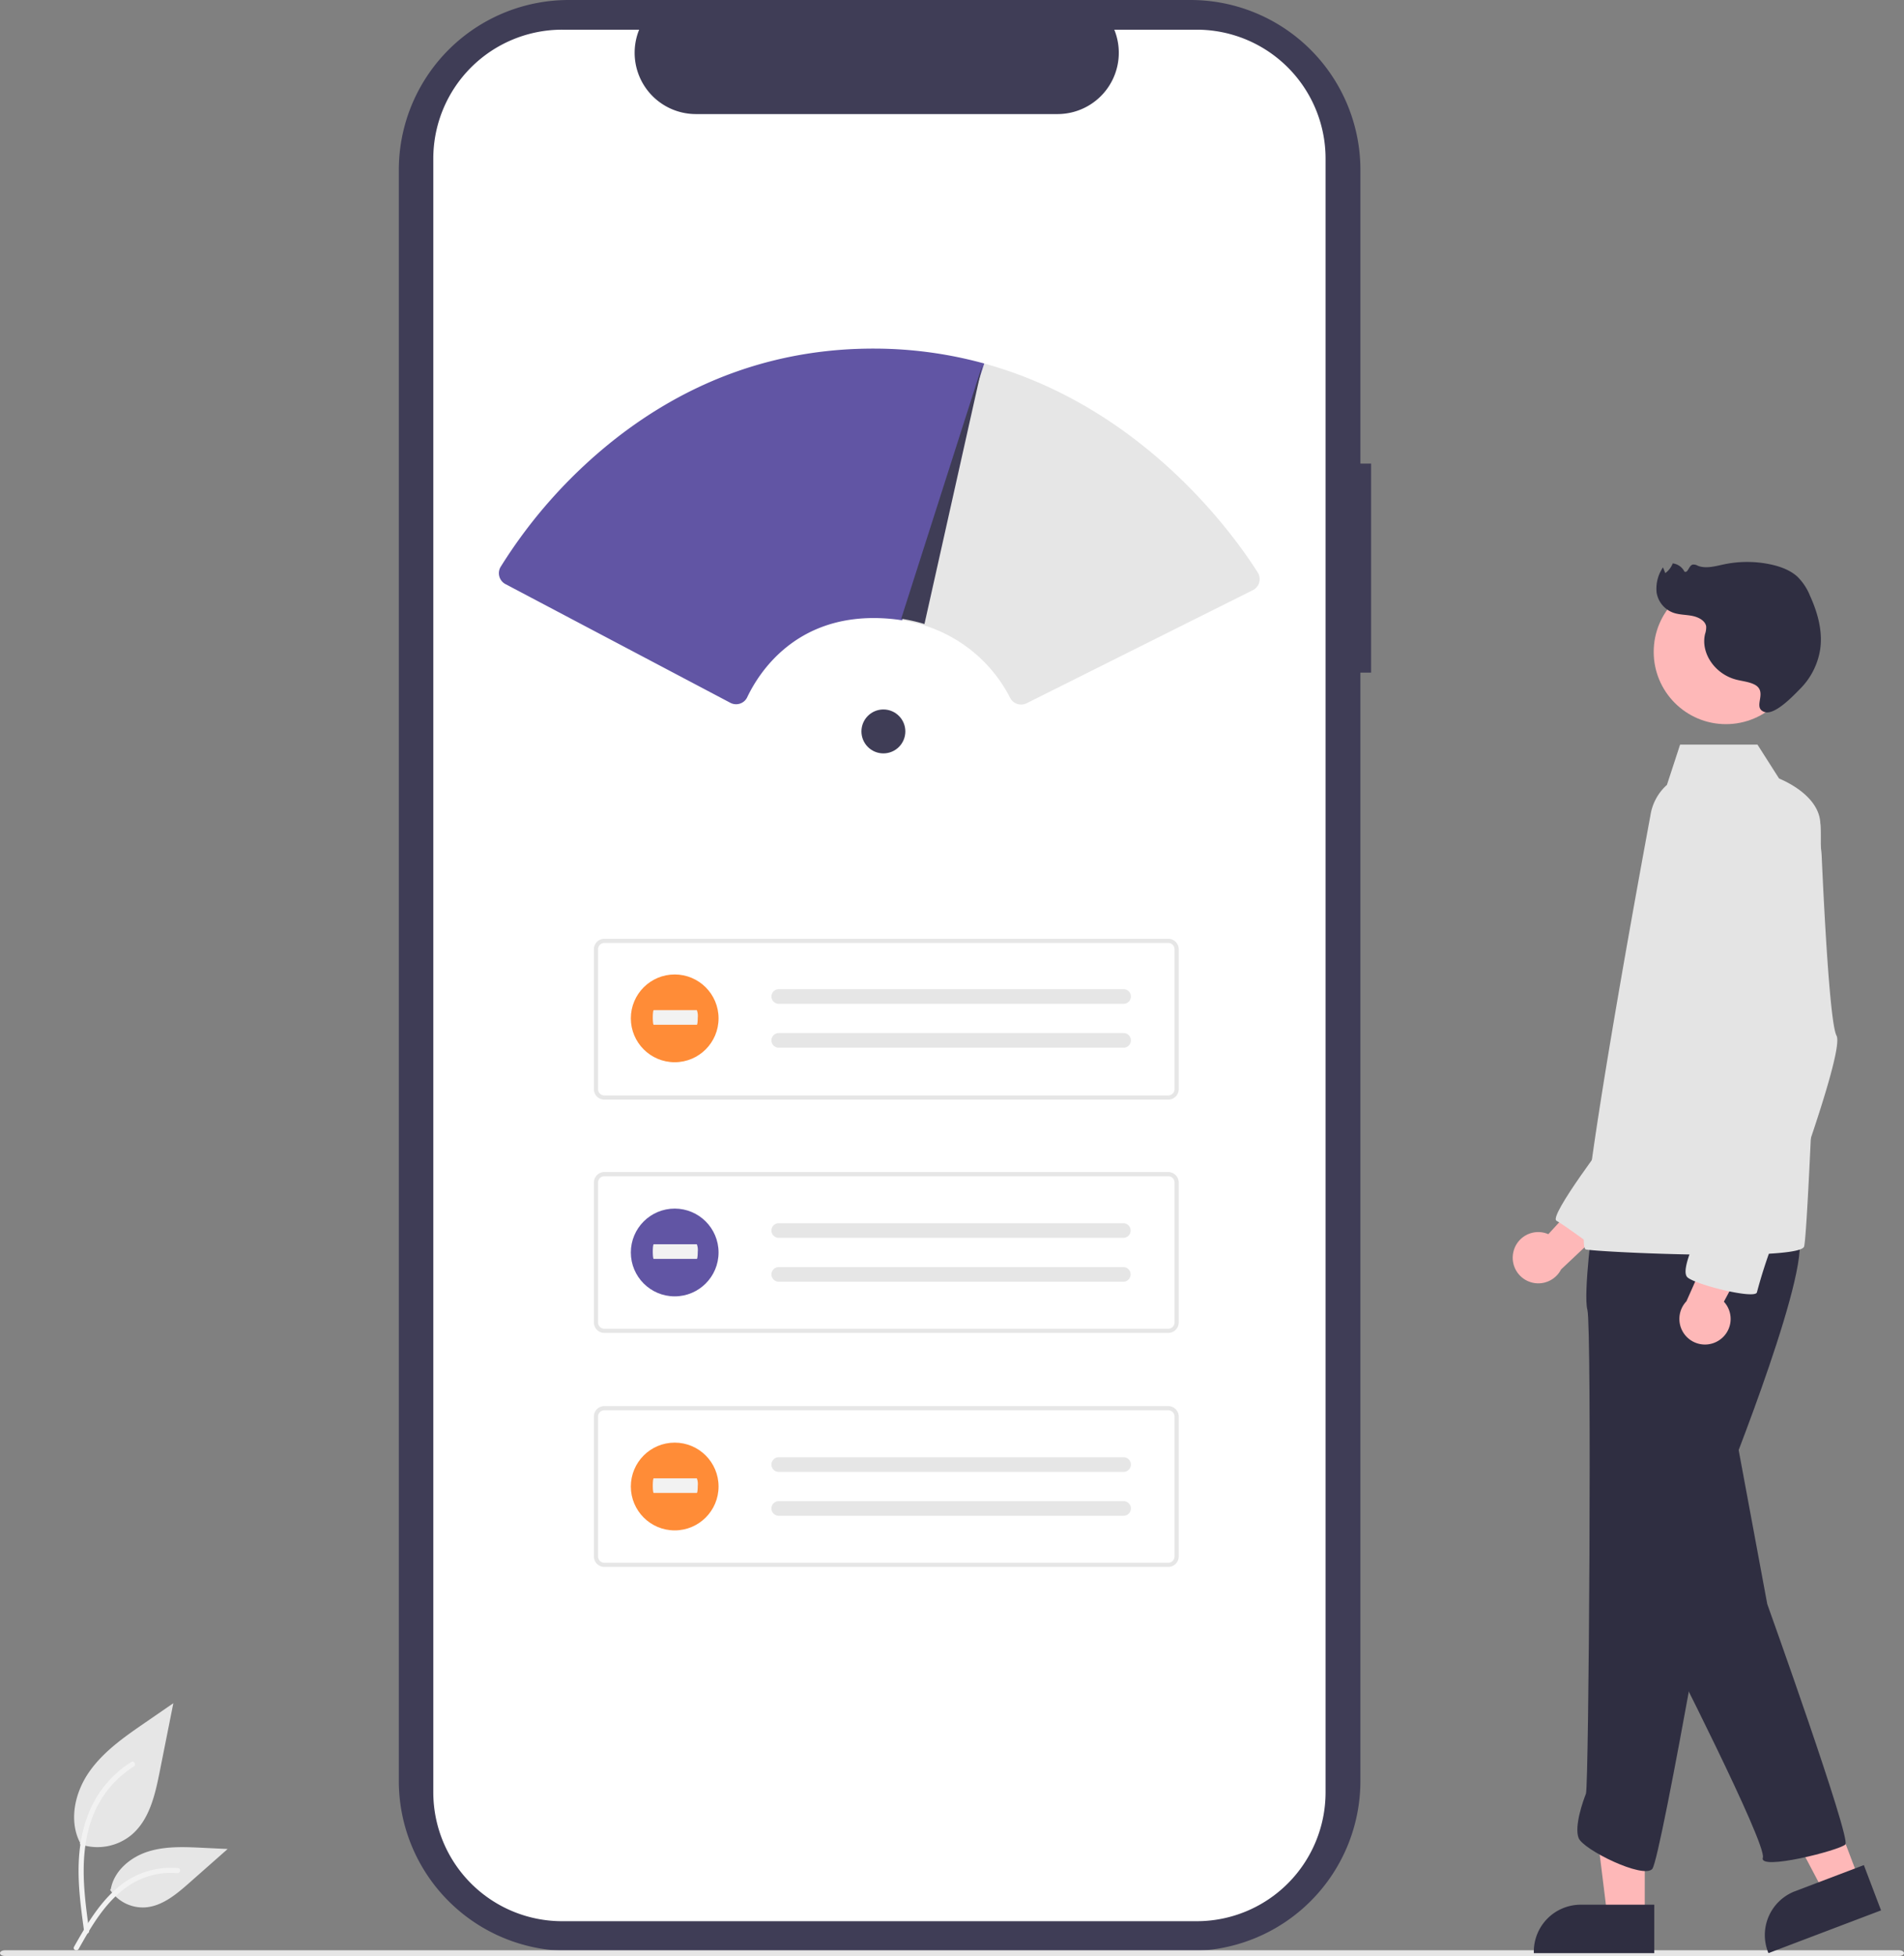 <svg xmlns="http://www.w3.org/2000/svg" data-name="Layer 1" width="693.973" height="712.573"
     viewBox="0 0 693.973 712.573" xmlns:xlink="http://www.w3.org/1999/xlink">
    <rect x="0" y="0" width="693.973" height="712.573" fill="#808080" stroke="none"/>
    <path id="a7e0d23c-0c47-41f1-93b9-87dfccd4c0f5-205" data-name="Path 968"
          d="M752.758,262.605h-3.9v-106.977a61.915,61.915,0,0,0-61.915-61.915h-226.65a61.915,61.915,0,0,0-61.916,61.914v586.884a61.915,61.915,0,0,0,61.915,61.915h226.648a61.915,61.915,0,0,0,61.915-61.915v-403.758h3.9Z"
          transform="translate(-253.014 -93.713)" fill="#3f3d56"/>
    <path id="a1ad11fc-8226-4675-bbe0-e36020d9de96-206" data-name="Path 969"
          d="M736.158,151.481v595.175a46.959,46.959,0,0,1-46.942,46.952h-231.3a46.966,46.966,0,0,1-46.973-46.952v-595.175a46.965,46.965,0,0,1,46.971-46.951h28.058a22.329,22.329,0,0,0,20.656,30.74h131.868a22.329,22.329,0,0,0,20.656-30.74h30.055a46.959,46.959,0,0,1,46.951,46.942Z"
          transform="translate(-253.014 -93.713)" fill="#fff"/>
    <path id="a71e44ec-7616-4081-86af-b6db32cd39f3-207" data-name="Path 39"
          d="M678.824,494.309h-205.537a3.81,3.81,0,0,1-3.806-3.806V439.519a3.811,3.811,0,0,1,3.806-3.806h205.537a3.811,3.811,0,0,1,3.806,3.806v50.985a3.811,3.811,0,0,1-3.806,3.806Zm-205.537-57.074a2.286,2.286,0,0,0-2.284,2.284v50.985a2.286,2.286,0,0,0,2.284,2.284h205.537a2.286,2.286,0,0,0,2.284-2.284v-50.985a2.286,2.286,0,0,0-2.284-2.284Z"
          transform="translate(-253.014 -93.713)" fill="#e6e6e6"/>
    <path id="a3f57aef-fb20-4553-8f82-b751eb5ec42c-208" data-name="Path 40"
          d="M536.852,454.074a2.664,2.664,0,0,0,0,5.329h125.605a2.665,2.665,0,0,0,.204-5.326q-.059-.002-.117-.002h-125.692Z"
          transform="translate(-253.014 -93.713)" fill="#e6e6e6"/>
    <path id="a617e1da-1a45-4bf0-a146-8b20186fa5b6-209" data-name="Path 41"
          d="M536.852,470.058a2.664,2.664,0,0,0,0,5.329h125.605a2.665,2.665,0,0,0,.204-5.326q-.059-.002-.117-.002h-125.692Z"
          transform="translate(-253.014 -93.713)" fill="#e6e6e6"/>
    <path id="f83fafa3-5270-49ac-8952-eedc3d6c92ed-210" data-name="Path 42"
          d="M678.824,579.289h-205.537a3.81,3.81,0,0,1-3.806-3.806V524.499a3.811,3.811,0,0,1,3.806-3.806h205.537a3.811,3.811,0,0,1,3.806,3.806v50.985A3.811,3.811,0,0,1,678.824,579.289Zm-205.537-57.074a2.286,2.286,0,0,0-2.284,2.284v50.985a2.286,2.286,0,0,0,2.284,2.284h205.537a2.286,2.286,0,0,0,2.284-2.284v-50.985a2.286,2.286,0,0,0-2.284-2.284Z"
          transform="translate(-253.014 -93.713)" fill="#e6e6e6"/>
    <path id="b1e095e5-1d51-47f4-b1e9-85a21efab4ec-211" data-name="Path 43"
          d="M536.852,539.33a2.664,2.664,0,0,0,0,5.329h125.605a2.665,2.665,0,0,0,.087-5.328h-125.692Z"
          transform="translate(-253.014 -93.713)" fill="#e6e6e6"/>
    <path id="e7ccabbb-2f45-40c9-adc9-a92013dc0f4d-212" data-name="Path 44"
          d="M536.852,555.318a2.664,2.664,0,0,0,0,5.329h125.605a2.665,2.665,0,0,0,.087-5.328h-125.692Z"
          transform="translate(-253.014 -93.713)" fill="#e6e6e6"/>
    <path id="ec532991-8ec8-4eba-a86f-87c70c278f41-213" data-name="Path 39-2"
          d="M678.824,664.547h-205.537a3.81,3.81,0,0,1-3.806-3.806V609.758a3.811,3.811,0,0,1,3.806-3.806h205.537a3.811,3.811,0,0,1,3.806,3.806v50.985a3.811,3.811,0,0,1-3.806,3.806Zm-205.537-57.074a2.286,2.286,0,0,0-2.284,2.284v50.985a2.286,2.286,0,0,0,2.284,2.284h205.537a2.286,2.286,0,0,0,2.284-2.284v-50.985a2.286,2.286,0,0,0-2.284-2.284Z"
          transform="translate(-253.014 -93.713)" fill="#e6e6e6"/>
    <path id="a788f10e-f95b-4590-bad9-be702445c232-214" data-name="Path 40-2"
          d="M536.852,624.591a2.664,2.664,0,1,0,0,5.329h125.605a2.665,2.665,0,0,0,.204-5.326q-.059-.002-.117-.002h-125.692Z"
          transform="translate(-253.014 -93.713)" fill="#e6e6e6"/>
    <path id="f15a5014-9b42-4c0b-a546-80766b911601-215" data-name="Path 41-2"
          d="M536.852,640.578a2.664,2.664,0,0,0,0,5.329h125.605a2.665,2.665,0,0,0,.204-5.326q-.059-.002-.117-.002h-125.692Z"
          transform="translate(-253.014 -93.713)" fill="#e6e6e6"/>
    <path id="b97f850c-7352-4ff9-8496-0f681ff3b244-216" data-name="Path 970"
          d="M945.173,806.287h-690.347c-1,0-1.812-.468-1.812-1.045s.812-1.045,1.812-1.045H945.174c1,0,1.812.468,1.812,1.045S946.173,806.287,945.173,806.287Z"
          transform="translate(-253.014 -93.713)" fill="#e6e6e6"/>
    <g id="ac055b4e-9afd-48c4-86db-12c8e2993e8d" data-name="Group 58">
        <path id="b77ebe88-e0c7-4a9a-a2fb-b51dce897c46-217" data-name="Path 438"
              d="M282.086,765.522a19.474,19.474,0,0,0,18.806-3.313c6.587-5.528,8.652-14.637,10.332-23.07l4.97-24.945-10.405,7.165c-7.483,5.152-15.134,10.47-20.316,17.933s-7.443,17.651-3.28,25.727"
              transform="translate(-253.014 -93.713)" fill="#e6e6e6"/>
        <path id="a8a7bc76-ff28-4167-bc9c-ebff63445848-218" data-name="Path 439"
              d="M283.693,797.459c-1.31-9.542-2.657-19.206-1.738-28.85.816-8.565,3.429-16.93,8.749-23.789a39.574,39.574,0,0,1,10.153-9.2c1.015-.641,1.95.968.939,1.606a37.622,37.622,0,0,0-14.885,17.955c-3.24,8.241-3.76,17.224-3.2,25.978.338,5.294,1.053,10.553,1.774,15.806a.964.964,0,0,1-.65,1.144.936.936,0,0,1-1.144-.65Z"
              transform="translate(-253.014 -93.713)" fill="#f2f2f2"/>
        <path id="abfc2b94-a38f-4778-bd11-bd0282c86570-219" data-name="Path 442"
              d="M293.12,782.149a14.336,14.336,0,0,0,12.491,6.447c6.323-.3,11.595-4.713,16.34-8.9l14.036-12.392-9.289-.444c-6.68-.32-13.533-.618-19.9,1.442s-12.231,7.018-13.394,13.6"
              transform="translate(-253.014 -93.713)" fill="#e6e6e6"/>
        <path id="ba99c695-899d-4604-b38e-601ed41861fa-220" data-name="Path 443"
              d="M279.991,802.944c6.3-11.156,13.618-23.555,26.685-27.518a29.779,29.779,0,0,1,11.224-1.159c1.192.1.894,1.94-.3,1.837a27.665,27.665,0,0,0-17.912,4.739c-5.051,3.438-8.983,8.217-12.311,13.286-2.039,3.1-3.865,6.341-5.691,9.573C281.104,804.735,279.404,803.989,279.991,802.944Z"
              transform="translate(-253.014 -93.713)" fill="#f2f2f2"/>
    </g>
    <g id="bf60e786-3805-43a5-8cdd-bbea060079bf" data-name="Group 59">
        <circle id="a323e3dd-8f2c-40f7-a0c1-7a235f78e8b7" data-name="Ellipse 5" cx="245.915" cy="370.985" r="15.986"
                fill="#ff8c37"/>
        <path id="b21d221e-9b86-4bff-9dca-a61a27263db1-221" data-name="Path 40-3"
              d="M491.276,461.712c-.184,0-.333,1.193-.333,2.664s.149,2.665.333,2.665h15.719c.184.024.336-1.149.339-2.62a5.943,5.943,0,0,0-.328-2.708h-15.73Z"
              transform="translate(-253.014 -93.713)" fill="#f2f2f2"/>
    </g>
    <g id="b51141dd-8175-4f5a-b697-41b89601b37f" data-name="Group 60">
        <circle id="e363222e-d569-47a6-8bf5-edbaac636a07" data-name="Ellipse 5-2" cx="245.915" cy="456.278" r="15.986"
                fill="#6155a4"/>
        <path id="bf4b9d9b-b2cd-48cd-bc0b-2e6b007ef33d-222" data-name="Path 40-4"
              d="M491.276,547.005c-.184,0-.333,1.193-.333,2.664s.149,2.665.333,2.665h15.719c.184.024.336-1.149.339-2.62a5.943,5.943,0,0,0-.328-2.708h-15.73Z"
              transform="translate(-253.014 -93.713)" fill="#f2f2f2"/>
    </g>
    <g id="b35aa588-fd9e-4429-8570-fee6b5da93cc" data-name="Group 61">
        <circle id="b896a996-d737-41ee-9642-d5eaf8a9fd6b" data-name="Ellipse 5-3" cx="245.915" cy="541.536"
                r="15.986" fill="#ff8c37"/>
        <path id="f0c90521-3626-484d-9767-39f7327e6a31-223" data-name="Path 40-5"
              d="M491.276,632.263c-.184,0-.333,1.193-.333,2.664s.149,2.665.333,2.665h15.719c.184.024.336-1.149.339-2.62a5.943,5.943,0,0,0-.328-2.708h-15.73Z"
              transform="translate(-253.014 -93.713)" fill="#f2f2f2"/>
    </g>
    <path d="M625.2,350.382a4.487,4.487,0,0,1-4.012-2.45,52.874,52.874,0,0,0-31.372-26.411,59.999,59.999,0,0,0-8.408-1.904l-.58-.088L610.747,225.983l.506.018c58.128,15.795,91.385,62.381,100.193,76.283a4.494,4.494,0,0,1-1.797,6.423L627.219,349.904A4.507,4.507,0,0,1,625.2,350.382Z"
          transform="translate(-253.014 -93.713)" fill="#e6e6e6"/>
    <path id="e0f3bbc9-2b9f-408e-80ac-e1d5d48fdbc4-224" data-name="Path 2881"
          d="M804.637,549.706a9.276,9.276,0,0,1,12.711-6.383l22.283-24.293,4.164,16.616-21.8,20.521a9.326,9.326,0,0,1-17.359-6.462Z"
          transform="translate(-253.014 -93.713)" fill="#feb8b8"/>
    <path id="b7278a0b-1b02-42c5-a26a-5568eba21726-225" data-name="Path 2882"
          d="M852.495,792.044h-13.613l-6.478-52.517h20.1Z" transform="translate(-253.014 -93.713)"
          fill="#feb8b8"/>
    <path id="ae5e3f59-c07c-4936-a848-b4ed4a22f493-226" data-name="Path 2883"
          d="M855.968,787.598h-26.815a17.089,17.089,0,0,0-17.088,17.087v.556h43.9Z"
          transform="translate(-253.014 -93.713)" fill="#2f2e41"/>
    <path id="e2dcac65-80ca-45a3-9c58-68329f82aa19-227" data-name="Path 2884"
          d="M930.684,778.556l-12.729,4.832-24.693-46.8,18.787-7.13Z" transform="translate(-253.014 -93.713)"
          fill="#feb8b8"/>
    <path id="e33efd2e-5dad-4e18-8ce5-ea4b13e613d2-228" data-name="Path 2885"
          d="M932.355,773.167l-25.069,9.515h0a17.089,17.089,0,0,0-9.911,22.039l.2.519,41.045-15.578Z"
          transform="translate(-253.014 -93.713)" fill="#2f2e41"/>
    <path id="aea1be6b-88fd-4404-a4b2-fdb70dea932e-229" data-name="Path 2886"
          d="M885.865,617.36l11.283,60.714s30.625,85.428,28.476,87.577-31.7,9.671-30.088,4.836-35.461-77.369-35.461-77.369Z"
          transform="translate(-253.014 -93.713)" fill="#2f2e41"/>
    <path id="a45d4c0e-5c31-49a4-b00c-14ea50dd8cbe-230" data-name="Path 2887"
          d="M840.109,507.03s-22.777,29.774-19.792,31.4,14.547,10.236,14.547,10.236l11.764-32.284Z"
          transform="translate(-253.014 -93.713)" fill="#e4e4e4"/>
    <path id="ababf4ae-7dbc-4717-bb50-ecd0b5fac405-231" data-name="Path 2888"
          d="M833.748,537.082s-3.761,27.939-2.149,33.849.537,173.543-.537,176.229-4.3,11.82-2.686,16.118,23.64,15.044,26.864,11.283,26.866-140.768,26.866-140.768,33.312-82.742,25.79-90.8S833.748,537.082,833.748,537.082Z"
          transform="translate(-253.014 -93.713)" fill="#2f2e41"/>
    <circle id="a4a0a325-f198-46ef-8204-e1264a7da486" data-name="Ellipse 542" cx="629.072" cy="237.482" r="26.327"
            fill="#feb8b8"/>
    <path id="f1bcc5ff-8c37-42ba-ac71-fb7b653723a6-232" data-name="Path 2890"
          d="M854.576,390.696a18.664,18.664,0,0,1,6-11.04l4.8-14.675h28.209l7.861,12.335c8.5,3.661,14.8,9.467,15.039,16.311,1.3,4.545-4.3,148.828-5.91,154.2-.473,1.564-6.9,2.4-15.936,2.772-8.285.338-18.756.29-28.809.059-16.645-.387-32.162-1.279-34.773-1.757C825.152,547.828,853.991,394.086,854.576,390.696Z"
          transform="translate(-253.014 -93.713)" fill="#e4e4e4"/>
    <path id="f2ae932d-f3ee-421e-b804-f39bdd3d1485-233" data-name="Path 2891"
          d="M879.516,582.026a9.276,9.276,0,0,0,1.826-14.106l15.569-29.056-17.059,1.558-12.168,27.352a9.326,9.326,0,0,0,11.833,14.251Z"
          transform="translate(-253.014 -93.713)" fill="#feb8b8"/>
    <path id="a13bc27c-3d22-450d-9b6a-4857ac9e22b6-234" data-name="Path 2893"
          d="M882.104,374.823s-24.715,10.208-15.581,36,19.342,56.415,19.342,56.415-12.895,69.31-12.895,72-8.059,17.193-4.836,19.88,24.715,8.059,25.252,5.373a181.719,181.719,0,0,1,5.91-18.268c1.075-2.149,26.327-69.31,23.1-75.22-2.372-4.349-4.454-44.2-5.388-64.939a34.107,34.107,0,0,0-17.781-28.715C894.223,374.687,888.391,373.251,882.104,374.823Z"
          transform="translate(-253.014 -93.713)" fill="#e4e4e4"/>
    <path id="a3aad1c3-1778-4515-92de-8de9e018032c-235" data-name="Path 2800"
          d="M892.219,342.962c-2-.922-4.317-1.113-6.479-1.686-7.734-2.052-12.916-9.689-11.261-16.6a7.479,7.479,0,0,0,.406-2.736c-.289-2.047-2.687-3.368-4.986-3.837s-4.746-.4-6.943-1.155a9.39,9.39,0,0,1-6.136-7.366,13.674,13.674,0,0,1,2.327-9.171l.831,2.088a7.771,7.771,0,0,0,2.714-3.545,5.5,5.5,0,0,1,4.26,2.992c1.333.687,1.525-2.133,3-2.549a2.945,2.945,0,0,1,1.838.4c2.967,1.209,6.414.175,9.6-.495a41.222,41.222,0,0,1,16.771-.017c3.663.763,7.29,2.093,9.912,4.455a20.35,20.35,0,0,1,4.636,6.96c2.812,6.182,4.669,12.871,3.741,19.473a26.051,26.051,0,0,1-7.436,14.6c-2.123,2.137-9.05,9.591-12.848,8.321C891.388,351.494,897.842,345.56,892.219,342.962Z"
          transform="translate(-253.014 -93.713)" fill="#2f2e41"/>
    <circle cx="321.979" cy="266.459" r="8" fill="#3f3d56"/>
    <path d="M521.305,350.265a4.492,4.492,0,0,1-2.1-.524l-81.953-43.234a4.5,4.5,0,0,1-1.741-6.325,181.666,181.666,0,0,1,40.991-45.975c28.302-22.431,60.494-33.684,95.678-33.495a151.884,151.884,0,0,1,39.064,5.289l.505.137-29.927,93.541-.421-.063a66.682,66.682,0,0,0-8.139-.722c-30.451-.859-43.646,19.876-47.908,28.83a4.415,4.415,0,0,1-2.62,2.31A4.527,4.527,0,0,1,521.305,350.265Z"
          transform="translate(-253.014 -93.713)" fill="#6155a4"/>
    <path d="M611.122,226.483l-21.16,94.56a60.384,60.384,0,0,0-8.48-1.92l29.63-92.64Z"
          transform="translate(-253.014 -93.713)" fill="#3f3d56"/>
</svg>